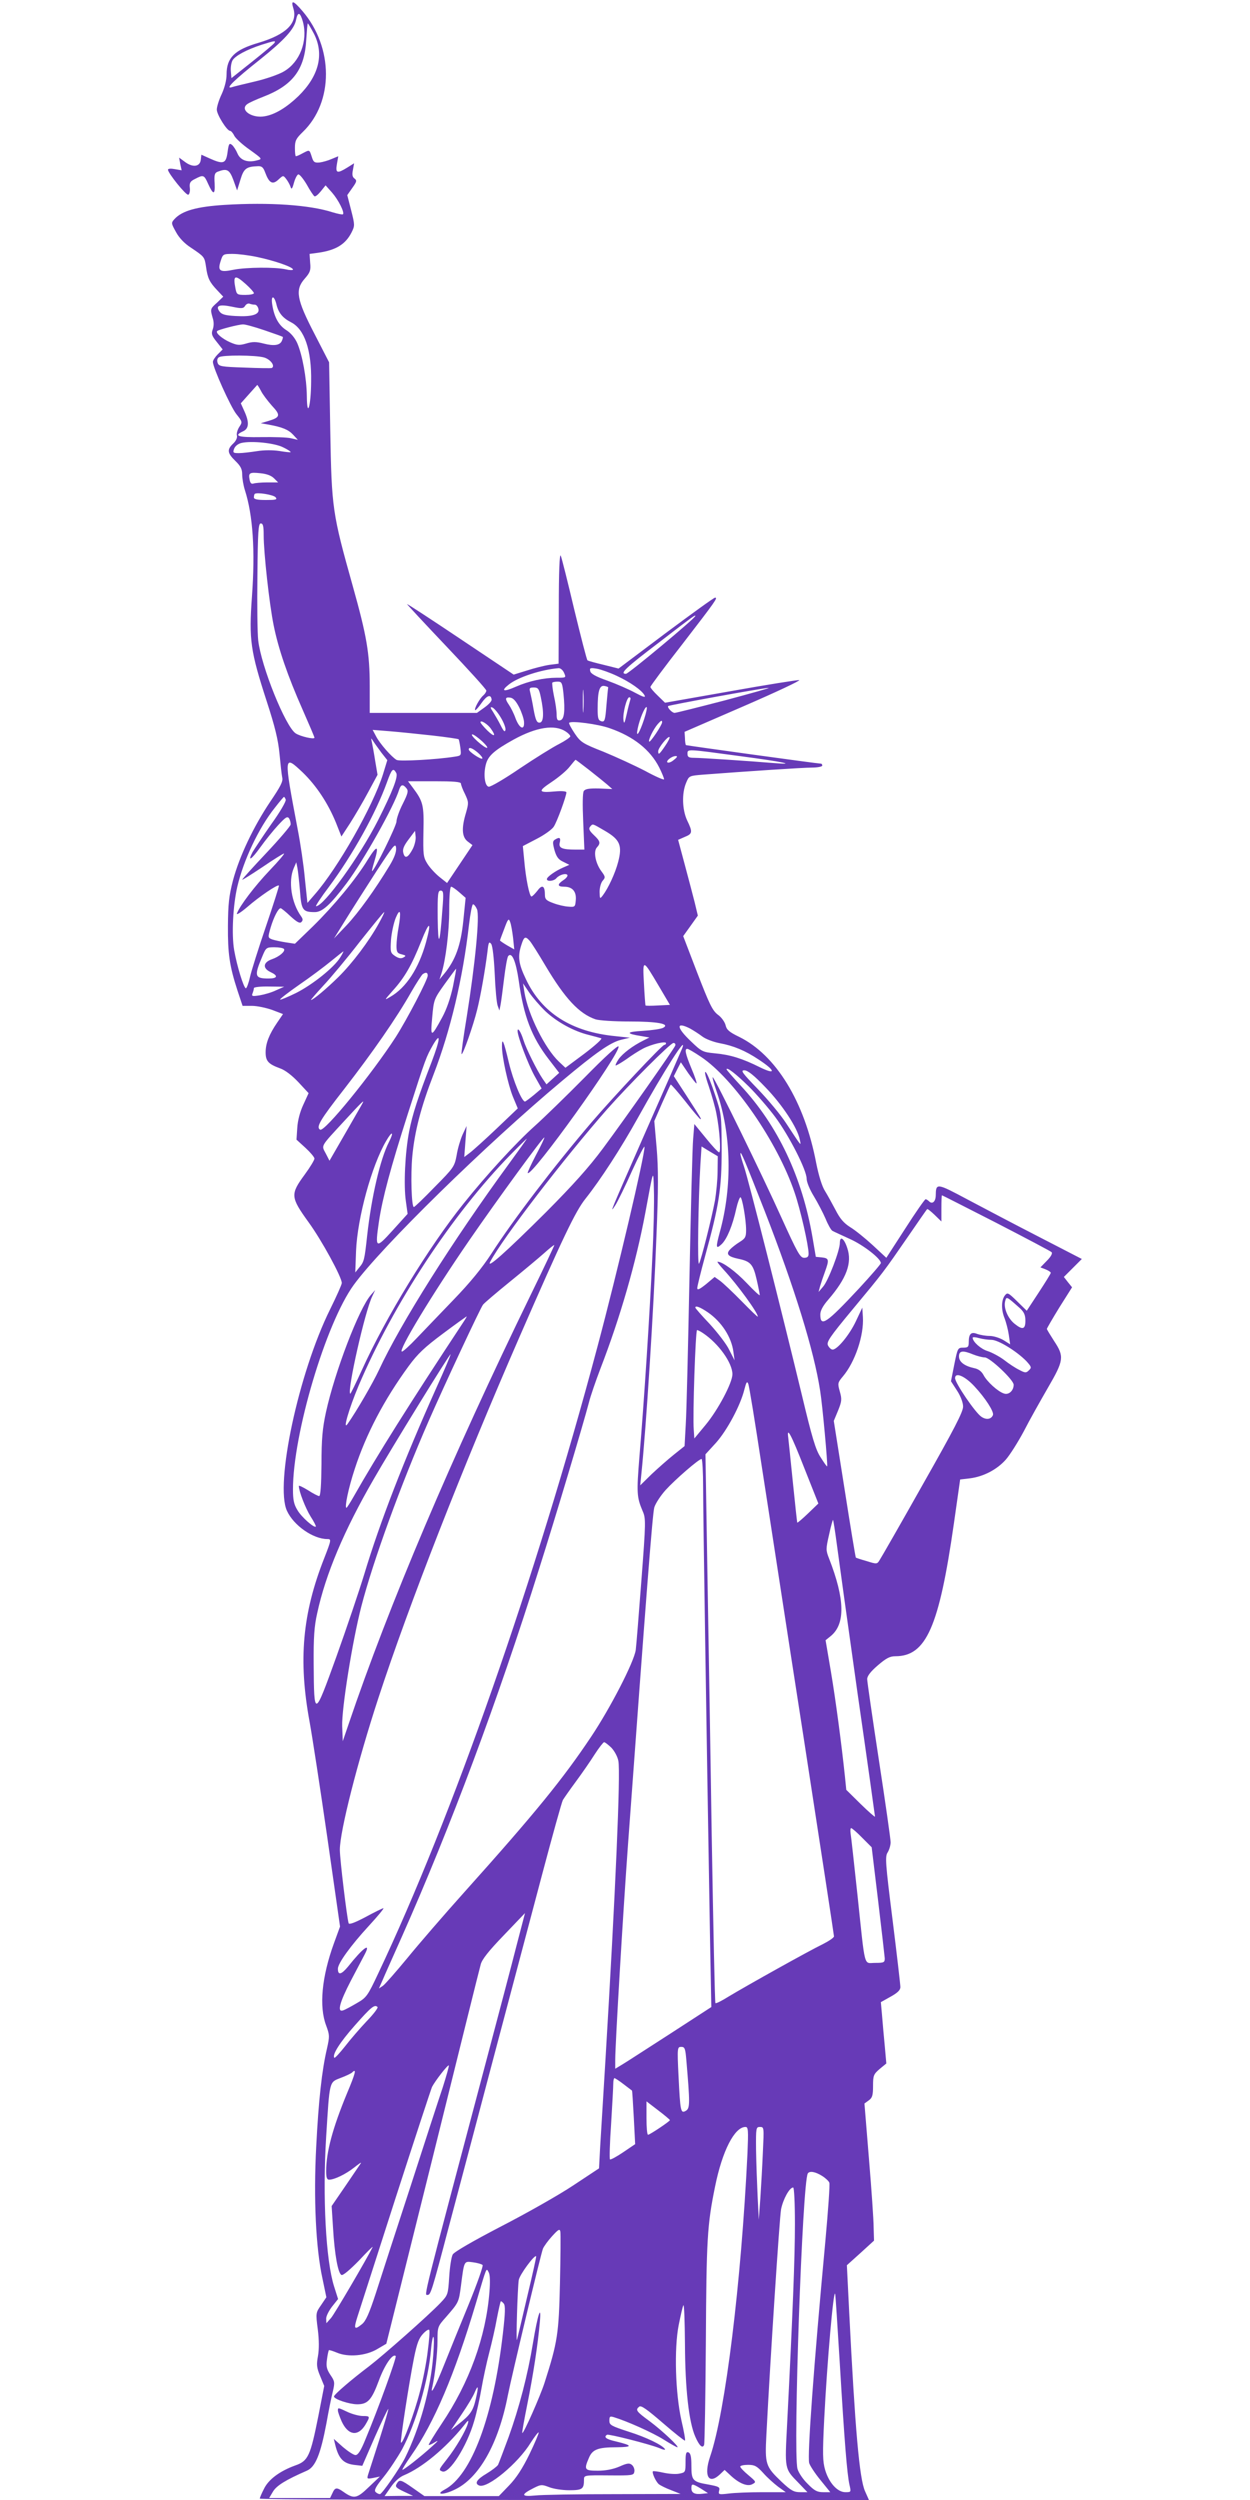 <?xml version="1.0" standalone="no"?>
<!DOCTYPE svg PUBLIC "-//W3C//DTD SVG 20010904//EN"
 "http://www.w3.org/TR/2001/REC-SVG-20010904/DTD/svg10.dtd">
<svg version="1.0" xmlns="http://www.w3.org/2000/svg"
 width="640pt" height="1280pt" viewBox="0 0 640 1280"
 preserveAspectRatio="xMidYMid meet">
<g transform="translate(0,1280) scale(0.1,-0.1)"
fill="#673ab7" stroke="none">
<path d="M1502 12757 c23 -75 -37 -134 -178 -176 -123 -36 -164 -76 -164 -163
0 -28 -10 -67 -25 -100 -14 -29 -25 -65 -25 -79 0 -26 52 -109 68 -109 5 0 15
-11 22 -26 8 -14 43 -46 79 -71 65 -47 65 -47 37 -54 -48 -13 -85 0 -100 35
-7 17 -20 37 -28 44 -14 11 -17 7 -23 -38 -8 -58 -21 -63 -92 -31 l-42 19 -3
-26 c-4 -36 -41 -41 -81 -11 l-30 22 6 -33 7 -32 -35 6 c-20 4 -35 3 -35 -3 0
-17 92 -132 104 -128 6 2 10 18 8 35 -3 26 2 34 27 46 42 22 46 21 66 -24 27
-60 37 -59 34 1 -3 44 0 54 16 60 47 18 60 11 80 -43 l19 -53 17 55 c17 57 30
67 89 69 21 1 28 -6 38 -33 20 -54 38 -63 67 -36 25 23 25 23 40 4 8 -10 18
-28 22 -39 5 -17 9 -14 18 19 6 22 16 41 22 43 6 2 25 -21 43 -51 17 -31 35
-58 40 -61 5 -3 19 9 33 26 l24 30 33 -37 c33 -38 65 -102 56 -111 -2 -3 -26
2 -53 10 -117 38 -324 52 -553 38 -143 -9 -218 -30 -257 -73 -17 -19 -17 -21
8 -66 16 -30 44 -59 75 -79 71 -48 71 -47 79 -100 8 -58 18 -78 58 -120 l30
-32 -31 -30 c-36 -32 -36 -33 -23 -79 7 -21 6 -43 0 -59 -8 -22 -5 -32 21 -64
l30 -38 -25 -25 c-14 -14 -25 -31 -25 -39 0 -29 90 -229 120 -267 31 -39 32
-41 15 -66 -9 -14 -15 -34 -12 -44 3 -11 -5 -28 -19 -41 -33 -31 -30 -49 11
-89 27 -26 35 -42 35 -69 0 -20 6 -56 14 -81 41 -128 53 -309 36 -544 -16
-222 -8 -279 76 -538 42 -129 58 -195 65 -267 5 -53 11 -108 14 -122 5 -20 -9
-46 -61 -123 -86 -128 -158 -280 -191 -403 -21 -81 -25 -122 -26 -233 -1 -142
8 -206 49 -332 l26 -78 48 0 c26 0 73 -10 104 -21 l55 -21 -30 -44 c-41 -60
-59 -106 -59 -152 0 -45 14 -60 74 -82 26 -9 61 -36 94 -71 l52 -56 -27 -59
c-17 -36 -29 -82 -31 -119 l-4 -60 46 -42 c25 -23 46 -48 46 -55 0 -7 -22 -44
-50 -82 -74 -101 -73 -115 20 -244 67 -92 170 -281 170 -311 0 -8 -27 -68 -60
-135 -161 -325 -283 -895 -221 -1031 34 -75 134 -145 207 -145 21 0 21 -3 -16
-98 -112 -284 -133 -522 -75 -837 14 -77 55 -344 91 -594 l65 -455 -31 -85
c-63 -173 -77 -325 -40 -422 18 -49 18 -55 4 -118 -26 -111 -43 -265 -55 -502
-14 -265 -2 -520 32 -675 l20 -96 -27 -40 c-27 -39 -28 -40 -17 -124 7 -55 7
-103 1 -137 -8 -44 -7 -59 11 -102 l21 -51 -30 -154 c-41 -205 -52 -230 -118
-253 -80 -29 -138 -72 -161 -121 -12 -23 -21 -45 -21 -49 0 -4 702 -7 1559 -7
l1560 0 -20 45 c-29 64 -51 320 -81 915 l-12 242 70 63 69 63 -2 68 c0 38 -11
196 -24 352 l-23 282 22 16 c18 13 22 25 22 74 0 54 3 60 34 87 l34 28 -8 90
c-5 50 -11 120 -14 157 l-6 67 50 28 c36 20 50 34 50 49 0 12 -18 167 -40 344
-37 294 -39 325 -25 346 8 13 15 36 15 52 0 15 -27 205 -60 420 -33 216 -60
403 -60 415 0 16 18 39 54 70 43 37 62 47 90 47 158 0 224 149 300 680 l32
225 51 6 c69 9 138 45 183 96 21 24 62 89 92 145 29 57 85 156 123 222 82 141
85 160 32 240 -20 31 -37 59 -37 62 0 3 29 53 64 110 l65 103 -21 26 -21 27
46 46 46 46 -217 112 c-119 61 -284 148 -367 192 -161 86 -163 86 -164 20 -1
-31 -18 -45 -34 -29 -6 6 -14 11 -18 11 -4 0 -51 -67 -104 -150 l-97 -150 -70
65 c-38 35 -90 77 -115 92 -33 21 -52 43 -75 88 -17 32 -41 76 -54 97 -15 23
-32 78 -45 143 -60 316 -206 553 -394 646 -52 25 -65 37 -70 60 -4 16 -21 41
-40 54 -28 22 -43 54 -105 214 l-72 188 38 53 37 52 -16 67 c-9 36 -32 123
-51 194 l-34 127 34 15 c40 16 41 25 12 85 -25 54 -28 138 -5 192 15 36 15 36
89 42 223 17 510 36 556 36 28 0 52 5 52 10 0 6 -3 10 -6 10 -17 0 -689 93
-692 95 -2 2 -5 18 -5 36 l-2 32 302 131 c166 72 294 132 285 134 -9 1 -168
-24 -352 -57 l-335 -59 -37 36 c-21 20 -38 40 -38 45 0 4 73 103 163 218 175
227 183 239 168 239 -6 0 -119 -82 -252 -181 l-242 -182 -76 19 c-42 10 -79
20 -83 23 -4 3 -34 121 -68 261 -33 140 -64 264 -69 275 -6 13 -10 -83 -10
-266 l-1 -287 -47 -6 c-27 -4 -78 -17 -115 -29 l-68 -21 -272 182 c-149 100
-273 181 -274 179 -1 -1 90 -99 202 -217 112 -118 204 -219 204 -226 0 -6 -7
-17 -16 -25 -18 -15 -48 -69 -41 -75 2 -2 17 14 32 36 28 40 48 47 52 19 2 -8
-15 -26 -36 -41 l-39 -28 -274 0 -275 0 0 138 c0 167 -15 255 -87 512 -104
371 -108 396 -115 795 l-6 350 -74 144 c-93 179 -101 227 -51 284 28 32 32 43
28 82 l-3 45 45 6 c90 13 139 43 170 104 17 34 17 38 -2 113 l-20 78 26 37
c23 32 24 38 11 48 -11 8 -13 20 -8 44 l6 34 -35 -22 c-52 -32 -61 -29 -53 18
l7 40 -34 -14 c-18 -8 -46 -16 -62 -18 -25 -2 -31 1 -39 27 -13 40 -11 39 -46
21 -16 -9 -32 -16 -36 -16 -3 0 -5 19 -5 43 0 37 6 48 41 82 158 153 157 432
-2 618 -48 56 -61 59 -47 14z m49 -69 c26 -98 -16 -207 -98 -254 -25 -15 -91
-38 -147 -51 -55 -13 -110 -26 -121 -30 -33 -9 16 39 146 142 125 100 176 156
185 204 9 43 21 39 35 -11z m56 -60 c54 -105 26 -217 -79 -320 -59 -57 -119
-94 -171 -103 -66 -13 -132 32 -91 62 9 7 47 24 83 38 150 58 211 139 219 291
3 46 6 84 8 84 2 0 16 -24 31 -52z m-202 -48 c-3 -5 -54 -48 -113 -95 l-107
-85 -3 34 c-2 20 2 44 8 56 13 24 73 56 150 81 67 21 73 22 65 9z m-88 -1096
c86 -18 183 -51 183 -64 0 -4 -17 -4 -37 1 -54 12 -200 11 -267 -2 -71 -15
-83 -6 -66 45 11 35 13 36 61 36 28 0 84 -7 126 -16z m-57 -140 c22 -20 40
-40 40 -45 0 -5 -20 -9 -44 -9 -41 0 -44 2 -50 31 -14 71 -4 75 54 23z m155
-101 c10 -44 32 -71 75 -93 69 -35 106 -142 103 -305 -1 -126 -21 -191 -22
-73 -1 91 -23 211 -49 271 -12 27 -33 52 -55 66 -39 24 -63 66 -73 131 -8 48
9 50 21 3z m-110 -3 c7 0 15 -9 18 -21 8 -29 -32 -42 -117 -37 -53 3 -71 8
-82 23 -22 30 -2 38 62 25 52 -11 60 -10 69 4 5 9 16 14 23 11 8 -3 19 -5 27
-5z m49 -131 c50 -17 92 -32 94 -34 1 -1 0 -9 -4 -18 -9 -25 -40 -30 -94 -16
-39 10 -57 10 -90 0 -35 -10 -46 -9 -83 7 -40 18 -75 48 -65 57 6 7 110 34
132 34 10 1 60 -13 110 -30z m-3 -139 c33 -9 59 -43 41 -54 -4 -2 -67 -1 -139
2 -121 4 -133 6 -139 25 -4 12 -1 23 7 28 19 12 186 11 230 -1z m-15 -171 c8
-17 34 -51 56 -76 46 -49 44 -60 -20 -79 l-37 -11 40 -7 c71 -13 102 -26 126
-52 l24 -26 -35 8 c-19 5 -88 7 -152 6 -119 -2 -145 6 -93 30 30 14 32 46 6
103 l-18 40 41 46 c23 26 42 47 43 48 1 1 10 -13 19 -30z m115 -290 c23 -11
39 -22 37 -24 -1 -2 -28 1 -58 6 -33 5 -79 5 -115 -1 -33 -5 -74 -10 -92 -10
-29 0 -32 2 -24 23 5 13 20 25 37 29 51 12 171 0 215 -23z m-48 -158 l21 -21
-56 0 c-31 0 -63 -3 -71 -6 -10 -3 -16 3 -19 20 -7 35 0 39 55 33 32 -3 56
-12 70 -26z m8 -97 c10 -12 2 -14 -50 -14 -44 0 -61 4 -61 13 0 8 2 16 4 18
10 10 96 -4 107 -17z m-61 -194 c0 -90 29 -353 51 -461 24 -120 71 -258 149
-434 33 -75 60 -138 60 -142 0 -10 -71 6 -96 22 -52 34 -177 343 -192 477 -4
35 -6 183 -4 331 2 227 5 267 17 267 12 0 15 -14 15 -60z m2210 -414 c0 -11
-342 -296 -355 -296 -34 0 -4 29 171 162 179 138 184 141 184 134z m-672 -291
c11 -25 11 -25 -38 -25 -65 0 -143 -17 -209 -46 -63 -28 -79 -23 -36 11 47 38
167 77 256 84 9 0 21 -10 27 -24z m269 -15 c69 -32 129 -74 143 -100 7 -13 -5
-10 -48 13 -31 17 -95 45 -142 62 -60 21 -86 36 -88 49 -4 16 0 18 35 12 21
-4 66 -20 100 -36z m-272 -92 c9 -89 4 -132 -17 -136 -14 -3 -18 4 -18 30 0
18 -6 61 -14 96 -7 34 -10 64 -8 67 3 3 15 5 28 5 20 0 23 -6 29 -62z m102
-85 c-2 -27 -3 -5 -3 47 0 52 1 74 3 48 2 -27 2 -69 0 -95z m127 117 c-1 -3
-5 -44 -9 -91 -6 -78 -9 -86 -26 -82 -16 5 -19 15 -19 63 0 91 9 122 34 118
11 -2 20 -5 20 -8z m-345 -50 c17 -80 15 -130 -7 -130 -14 0 -20 14 -30 68 -6
37 -15 77 -18 90 -5 19 -2 22 19 22 22 0 27 -6 36 -50z m942 -16 c-135 -35
-250 -64 -257 -64 -13 0 -39 28 -33 35 6 5 487 93 514 93 11 0 -90 -28 -224
-64z m-1053 -35 c13 -26 24 -59 25 -75 3 -46 -23 -35 -43 17 -9 26 -25 57 -34
70 -22 32 -20 41 7 37 15 -2 29 -18 45 -49z m569 38 c-2 -7 -11 -39 -18 -72
-11 -49 -14 -55 -17 -31 -4 35 17 116 30 116 6 0 8 -6 5 -13z m-664 -89 c16
-26 27 -55 25 -65 -3 -13 -9 -8 -24 22 -11 22 -29 53 -39 69 -15 22 -16 28 -5
24 8 -2 28 -25 43 -50z m735 -10 c-24 -73 -44 -102 -33 -48 10 49 36 110 45
110 5 0 -1 -28 -12 -62z m-784 -50 c28 -39 17 -43 -19 -8 -19 19 -35 38 -35
42 0 14 38 -10 54 -34z m609 3 c121 -42 206 -110 252 -200 14 -28 25 -55 25
-61 0 -5 -44 14 -97 43 -54 28 -150 72 -213 98 -107 42 -117 49 -147 93 -18
27 -31 51 -29 55 8 12 149 -6 209 -28z m267 31 c0 -14 -61 -105 -66 -99 -7 6
22 65 44 90 17 19 22 21 22 9z m-494 -47 c13 -8 24 -20 24 -25 0 -5 -26 -23
-57 -39 -32 -16 -122 -72 -201 -125 -79 -54 -151 -96 -160 -94 -21 4 -28 68
-13 119 12 41 46 70 142 123 115 63 209 78 265 41z m-681 -21 c71 -8 131 -17
133 -19 2 -2 6 -21 9 -43 5 -40 5 -41 -28 -46 -93 -15 -281 -25 -298 -17 -25
14 -87 84 -106 122 l-17 32 88 -7 c49 -4 147 -14 219 -22z m253 -29 c48 -45
27 -46 -24 0 -21 19 -33 34 -26 35 7 0 29 -16 50 -35z m937 -25 c-30 -44 -35
-47 -35 -26 0 17 50 79 58 72 3 -3 -8 -24 -23 -46z m-1452 -34 l30 -38 -22
-72 c-52 -165 -231 -480 -349 -615 l-38 -44 -13 124 c-6 68 -23 183 -37 254
-72 381 -72 382 26 290 70 -68 129 -157 170 -257 l28 -71 45 69 c24 38 66 109
92 158 l48 89 -12 71 c-6 39 -14 82 -17 96 -5 23 -5 24 7 5 7 -11 26 -37 42
-59z m494 0 c15 -13 26 -27 22 -30 -6 -6 -69 35 -69 47 0 14 19 7 47 -17z
m1339 -17 c228 -30 307 -47 164 -35 -107 9 -359 26 -397 26 -26 0 -33 4 -33
20 0 26 -8 26 266 -11z m-335 -19 c-12 -11 -27 -17 -33 -14 -11 7 21 33 42 33
10 0 8 -6 -9 -19z m-435 -52 c37 -29 79 -63 93 -75 l26 -23 -68 3 c-51 1 -70
-2 -78 -13 -6 -9 -7 -68 -3 -157 l6 -143 -43 0 c-71 0 -90 8 -83 36 6 25 -1
30 -25 15 -12 -8 -12 -16 -2 -54 10 -34 20 -48 44 -59 l32 -16 -30 -13 c-42
-18 -85 -49 -85 -60 0 -14 36 -11 49 5 15 17 49 27 56 16 3 -5 -6 -17 -20 -26
-33 -22 -32 -34 4 -34 42 0 63 -25 59 -69 -3 -34 -4 -36 -38 -33 -19 1 -54 9
-77 18 -36 13 -43 20 -43 42 0 47 -14 55 -38 22 -13 -16 -26 -30 -31 -30 -10
0 -29 91 -37 186 l-7 72 71 37 c39 20 78 48 87 62 17 25 65 157 65 176 0 6
-24 8 -57 5 -88 -8 -91 0 -19 48 36 24 78 59 93 79 15 19 29 35 30 35 1 0 33
-24 69 -52z m-987 -16 c10 -19 -19 -94 -93 -241 -95 -187 -278 -441 -318 -441
-4 0 25 45 66 99 123 166 240 377 297 535 25 70 32 77 48 48z m331 -54 c0 -6
9 -31 21 -54 19 -41 19 -45 5 -95 -24 -79 -21 -124 8 -147 l25 -19 -65 -97
-65 -97 -39 31 c-21 17 -49 47 -62 68 -21 34 -22 46 -20 164 3 136 -1 154 -55
226 l-24 32 135 0 c98 0 136 -3 136 -12z m-279 -24 c11 -13 8 -26 -19 -80 -18
-35 -32 -76 -32 -90 0 -22 -114 -254 -125 -254 -2 0 3 21 11 47 26 86 16 90
-32 13 -62 -102 -174 -237 -283 -344 l-91 -88 -46 7 c-26 4 -58 11 -70 15 -23
9 -23 10 -8 62 16 53 39 98 51 98 3 0 26 -18 50 -41 34 -31 48 -38 56 -30 9 9
8 16 -1 29 -50 69 -67 180 -38 247 l13 30 6 -30 c3 -16 9 -70 13 -118 7 -97
14 -107 76 -107 38 0 79 37 162 147 87 116 244 395 270 481 9 26 19 28 37 6z
m-618 -58 c3 -8 -30 -65 -75 -127 -44 -63 -86 -127 -95 -142 -27 -52 -6 -39
40 25 25 35 66 86 91 113 38 41 47 47 56 35 5 -8 9 -23 8 -32 -2 -9 -58 -75
-125 -146 -68 -72 -123 -133 -123 -136 0 -3 46 26 103 64 57 39 107 70 111 70
5 0 -28 -39 -73 -86 -77 -81 -153 -181 -168 -221 -4 -10 20 5 53 33 62 54 155
117 162 110 2 -2 -28 -96 -66 -208 -38 -111 -75 -229 -82 -260 -7 -32 -17 -58
-21 -58 -11 0 -46 115 -60 195 -14 81 -6 229 16 325 32 136 109 300 192 404
24 31 45 56 47 56 2 0 6 -6 9 -14z m1636 -161 c75 -44 88 -74 66 -158 -15 -58
-51 -135 -79 -172 -15 -19 -15 -18 -16 19 0 22 7 47 16 57 14 16 14 20 -6 47
-31 41 -43 102 -24 123 20 22 18 32 -16 64 -23 22 -27 32 -19 42 15 17 9 18
78 -22z m-986 -92 c-24 -45 -40 -52 -48 -20 -5 18 2 36 27 69 l33 44 3 -29 c2
-15 -5 -45 -15 -64z m-119 -86 c-74 -122 -157 -238 -220 -305 l-64 -67 59 95
c32 52 103 163 157 247 89 136 99 149 102 122 2 -20 -8 -49 -34 -92z m358
-136 l32 -28 -12 -119 c-13 -125 -40 -199 -97 -269 l-25 -30 10 30 c22 69 40
215 40 326 0 72 4 119 10 119 5 0 24 -13 42 -29z m-87 -88 c-13 -183 -22 -199
-24 -45 -1 125 1 142 15 142 15 0 16 -11 9 -97z m177 2 c15 -33 -9 -279 -52
-549 -17 -103 -29 -190 -27 -193 7 -6 61 149 80 227 17 67 41 203 53 299 5 47
8 52 19 38 7 -10 14 -71 18 -154 3 -76 10 -149 15 -162 l9 -25 6 30 c3 16 11
76 18 134 7 58 16 109 21 115 19 22 39 -25 54 -126 25 -182 66 -289 154 -403
l53 -69 -33 -30 -32 -29 -20 29 c-29 43 -84 153 -98 198 -13 42 -30 68 -30 46
0 -28 54 -170 87 -230 l36 -64 -39 -33 c-22 -18 -42 -33 -46 -34 -16 0 -60
105 -83 201 -26 110 -35 130 -35 82 0 -55 31 -196 56 -258 l25 -60 -108 -103
c-59 -56 -121 -112 -137 -124 l-29 -22 6 80 6 79 -21 -45 c-11 -25 -25 -72
-30 -105 -11 -58 -15 -64 -112 -162 -55 -57 -103 -103 -107 -103 -12 0 -17
163 -8 260 12 128 45 254 109 419 86 223 150 492 181 764 7 59 16 107 21 107
5 0 14 -11 20 -25z m-401 -91 c-6 -32 -11 -75 -11 -96 0 -32 4 -39 26 -44 23
-6 24 -8 10 -16 -12 -7 -25 -5 -43 7 -24 16 -25 21 -21 84 3 36 14 86 24 111
23 55 29 34 15 -46z m-101 19 c-52 -94 -137 -206 -208 -276 -60 -59 -129 -117
-140 -117 -2 0 26 33 63 73 37 39 122 141 187 225 66 83 122 152 125 152 3 0
-10 -26 -27 -57z m687 -75 l6 -59 -37 21 c-20 12 -36 23 -36 25 0 2 10 29 22
60 19 52 23 55 30 34 5 -12 11 -49 15 -81z m-446 -23 c-37 -133 -101 -232
-183 -279 -32 -19 -31 -18 14 33 59 65 96 129 144 250 43 109 55 107 25 -4z
m531 8 c9 -10 45 -67 81 -128 100 -168 172 -245 256 -274 19 -6 94 -11 172
-11 145 0 211 -12 175 -32 -10 -6 -57 -13 -105 -16 -87 -5 -89 -14 -6 -27 l40
-7 -30 -15 c-55 -27 -106 -66 -127 -95 -11 -16 -18 -31 -16 -33 2 -2 26 12 54
31 27 20 65 44 86 55 44 23 118 40 118 28 0 -5 -4 -9 -9 -9 -11 0 -259 -264
-372 -396 -193 -226 -400 -497 -514 -674 -46 -71 -108 -147 -193 -235 -68 -71
-154 -160 -189 -197 -36 -38 -69 -68 -75 -68 -23 0 155 294 345 570 144 209
379 531 384 526 2 -1 -17 -42 -43 -90 -25 -48 -44 -89 -42 -92 21 -20 477 616
465 648 -3 8 -69 -52 -173 -158 -93 -94 -208 -206 -256 -249 -94 -84 -248
-251 -365 -398 -177 -220 -399 -584 -519 -849 -32 -70 -59 -126 -61 -124 -16
16 76 424 113 499 l15 32 -22 -25 c-61 -69 -185 -394 -230 -600 -18 -83 -23
-138 -23 -267 -1 -107 -5 -163 -12 -163 -5 0 -31 13 -57 30 -26 16 -47 26 -47
22 0 -27 34 -114 60 -156 17 -26 29 -50 27 -52 -8 -9 -74 49 -94 84 -18 29
-23 52 -23 106 0 284 168 850 311 1047 141 194 676 718 1067 1045 172 144 246
196 301 210 l46 11 -75 8 c-224 22 -376 119 -457 291 -39 81 -43 118 -23 178
13 41 20 44 42 19z m-1258 -42 c8 -12 -24 -39 -61 -52 -46 -16 -50 -46 -8 -66
41 -19 36 -33 -10 -33 -71 0 -75 12 -32 113 19 46 21 47 63 47 23 0 45 -4 48
-9z m288 -43 c-31 -51 -141 -139 -226 -182 -43 -21 -79 -36 -82 -34 -2 3 42
37 98 76 57 39 130 94 163 121 33 27 62 50 63 50 2 1 -5 -14 -16 -31z m1632
-148 l56 -95 -61 -3 c-34 -2 -62 -2 -64 0 -1 2 -5 52 -8 112 -7 128 -7 128 77
-14z m-1055 -2 c-13 -59 -32 -115 -55 -157 -57 -105 -61 -105 -51 1 8 90 9 93
64 170 31 43 57 78 58 78 2 0 -6 -41 -16 -92z m-129 57 c0 -21 -106 -224 -164
-315 -121 -187 -365 -488 -387 -474 -22 13 -1 49 124 209 145 187 268 364 342
495 27 47 54 88 59 92 17 12 26 9 26 -7z m603 -183 c59 -55 144 -102 222 -121
28 -7 56 -15 63 -17 8 -2 -31 -37 -85 -78 l-98 -73 -33 31 c-72 68 -158 241
-177 356 l-7 45 31 -46 c17 -25 55 -69 84 -97z m-1379 108 c-22 -11 -60 -22
-84 -26 -38 -6 -43 -5 -37 10 4 10 7 22 7 27 0 5 35 9 78 8 l77 -1 -41 -18z
m2119 -196 c18 -10 46 -28 63 -41 17 -13 57 -28 88 -34 71 -13 132 -38 202
-85 85 -56 88 -79 6 -39 -92 46 -154 65 -232 72 -62 6 -68 9 -122 61 -76 72
-78 103 -5 66z m-1323 -171 c-71 -184 -98 -268 -115 -355 -21 -108 -29 -276
-17 -358 l9 -65 -76 -84 c-88 -97 -91 -95 -71 43 18 121 59 274 149 556 92
287 93 288 128 350 41 70 38 32 -7 -87z m1247 83 c-8 -19 -249 -363 -370 -526
-72 -97 -154 -188 -291 -326 -207 -206 -308 -296 -286 -254 64 121 379 531
598 780 116 131 325 340 340 340 8 0 12 -6 9 -14z m36 -13 c-4 -10 -85 -196
-181 -413 -194 -442 -193 -439 -161 -390 12 19 51 98 85 175 35 77 64 132 64
123 0 -48 -137 -633 -241 -1023 -316 -1187 -744 -2410 -1123 -3210 -54 -115
-60 -123 -109 -151 -29 -17 -60 -34 -70 -37 -32 -12 -19 39 39 151 31 59 63
120 71 135 35 66 -9 34 -85 -62 -34 -41 -52 -46 -52 -11 0 28 66 119 158 219
46 50 80 91 75 91 -4 0 -45 -20 -91 -45 -55 -29 -84 -40 -87 -32 -9 30 -45
329 -45 376 0 95 91 452 197 776 157 480 433 1185 722 1848 222 509 287 645
339 710 77 97 182 259 267 412 136 245 256 433 228 358z m96 -44 c168 -112
392 -437 479 -694 30 -87 72 -272 72 -314 0 -15 -6 -21 -23 -21 -20 0 -34 25
-117 208 -94 209 -334 700 -350 716 -5 5 4 -29 20 -75 75 -216 80 -485 15
-719 -21 -78 -20 -88 10 -60 27 26 56 95 75 183 7 31 17 57 21 57 9 0 29 -114
29 -168 0 -35 -4 -43 -33 -61 -18 -11 -41 -29 -50 -39 -21 -23 -9 -36 43 -47
63 -13 76 -28 94 -106 9 -39 16 -75 16 -80 0 -5 -30 23 -67 62 -57 60 -124
109 -149 109 -4 0 11 -19 32 -42 70 -76 174 -219 174 -239 0 -4 -37 32 -82 78
-46 47 -96 94 -111 105 l-28 20 -44 -37 c-34 -27 -45 -32 -45 -20 0 9 18 82
40 163 72 262 85 345 85 547 -1 177 -1 182 -34 280 -18 55 -39 107 -47 115 -9
9 -3 -20 15 -72 16 -48 34 -111 39 -140 17 -85 24 -198 14 -198 -5 0 -36 33
-68 73 l-59 72 -6 -75 c-4 -41 -12 -363 -19 -715 -7 -352 -15 -689 -19 -749
l-6 -110 -55 -44 c-30 -24 -81 -69 -114 -100 l-58 -57 6 60 c24 232 63 838 77
1216 10 240 10 347 1 452 l-12 137 40 92 c22 50 42 93 44 95 2 2 36 -37 75
-86 39 -50 74 -91 77 -91 6 0 7 -1 -73 123 l-63 97 18 36 18 35 38 -56 c22
-30 40 -54 42 -52 3 2 -9 37 -26 77 -31 75 -36 100 -21 100 5 0 36 -18 70 -41z
m246 -153 c39 -39 100 -109 134 -155 72 -97 161 -272 161 -316 0 -17 16 -56
37 -90 20 -33 47 -85 60 -115 12 -30 28 -58 35 -62 7 -4 47 -22 88 -41 70 -31
160 -101 160 -124 0 -5 -51 -64 -112 -130 -168 -180 -198 -200 -198 -133 0 19
13 44 41 76 93 108 123 188 97 264 -16 50 -38 65 -38 26 0 -39 -60 -195 -86
-224 l-23 -27 8 30 c5 17 16 50 25 74 22 61 21 69 -16 73 l-31 3 -17 100 c-53
309 -177 572 -368 777 -40 43 -72 80 -72 83 0 14 49 -24 115 -89z m85 -4 c85
-88 163 -206 175 -267 7 -34 12 -41 -70 84 -27 42 -92 120 -144 174 -80 83
-91 97 -70 97 17 0 49 -25 109 -88z m-2063 -79 c-2 -5 -42 -73 -87 -152 l-83
-144 -19 37 c-23 44 -30 31 97 169 82 89 103 110 92 90z m134 -201 c-44 -86
-89 -279 -111 -477 -14 -129 -16 -135 -41 -165 l-20 -25 4 110 c7 170 80 437
154 563 31 54 42 49 14 -6z m616 -109 c-289 -395 -558 -822 -667 -1058 -31
-66 -113 -208 -160 -275 -27 -39 6 76 56 195 179 421 479 877 778 1183 44 45
82 82 83 82 2 0 -39 -57 -90 -127z m1067 -41 c0 -42 -7 -109 -13 -147 -17 -91
-71 -306 -82 -325 -9 -15 -4 319 7 508 l6 92 41 -25 42 -25 -1 -78z m241 -202
c154 -396 253 -717 284 -920 12 -73 40 -382 36 -388 -2 -1 -16 19 -33 46 -26
39 -44 100 -97 322 -98 407 -274 1105 -296 1168 -10 30 -19 60 -18 66 1 17 27
-47 124 -294z m-575 -235 c-12 -272 -43 -751 -66 -1022 -15 -186 -14 -208 16
-279 17 -38 17 -54 -6 -355 -13 -172 -26 -334 -29 -357 -9 -62 -130 -297 -229
-445 -143 -214 -284 -388 -647 -793 -105 -117 -237 -270 -294 -340 -57 -69
-113 -133 -124 -141 l-21 -14 19 43 c10 24 55 124 99 223 250 563 490 1206
703 1885 83 261 226 741 254 848 8 33 35 111 59 174 102 264 182 542 230 798
43 233 41 227 44 115 2 -55 -1 -208 -8 -340z m1761 174 c151 -78 278 -145 283
-150 6 -6 -3 -23 -24 -44 l-33 -34 26 -10 c15 -6 27 -14 27 -18 0 -4 -28 -49
-62 -101 l-61 -93 -49 48 c-47 46 -50 47 -64 29 -18 -25 -18 -74 0 -117 7 -19
17 -56 21 -83 l7 -49 -35 22 c-19 11 -50 21 -70 21 -20 0 -48 5 -63 10 -32 13
-44 1 -44 -42 0 -24 -4 -28 -28 -28 -28 0 -29 -2 -46 -86 l-17 -86 31 -48 c18
-27 31 -62 31 -81 1 -26 -45 -115 -206 -399 -113 -201 -213 -375 -221 -387
-13 -22 -15 -22 -66 -6 -29 8 -55 17 -56 18 -2 2 -28 160 -58 352 l-55 348 22
53 c19 47 20 58 9 97 -12 42 -11 46 15 77 63 74 109 211 103 305 l-3 48 -33
-70 c-33 -70 -95 -145 -119 -145 -7 0 -17 9 -23 20 -10 18 5 41 127 188 157
189 156 188 283 372 51 74 94 137 97 139 2 3 19 -11 38 -29 l35 -34 0 67 c0
37 1 67 3 67 2 0 127 -64 278 -141z m-2382 -365 c-408 -838 -728 -1592 -935
-2204 l-29 -85 -3 77 c-3 89 52 434 98 613 60 232 202 623 345 950 80 183 264
577 278 595 7 9 68 61 137 117 69 56 148 122 175 146 28 25 51 44 53 42 1 -1
-52 -114 -119 -251z m2504 -73 c20 -19 27 -34 27 -63 0 -44 -14 -49 -55 -16
-34 27 -57 80 -49 114 7 28 6 28 77 -35z m-1599 -20 c71 -49 121 -127 131
-202 l6 -44 -27 53 c-14 30 -60 89 -100 133 -41 43 -74 81 -74 84 0 12 24 3
64 -24z m-1250 -48 c-278 -421 -443 -684 -563 -895 -18 -32 -35 -58 -37 -58
-11 0 10 101 42 198 58 179 151 356 276 527 47 64 82 97 176 167 64 48 119 87
121 88 2 0 -5 -12 -15 -27z m1226 -59 c79 -53 150 -152 150 -210 0 -44 -74
-183 -137 -259 l-58 -70 -3 45 c-6 69 9 510 17 510 4 0 18 -7 31 -16z m1476
-34 c35 0 129 -58 179 -109 26 -29 28 -33 13 -47 -14 -14 -19 -14 -49 2 -19 9
-54 32 -78 51 -24 18 -62 38 -83 45 -35 10 -78 48 -78 69 0 4 15 3 32 -2 18
-5 47 -9 64 -9z m-93 -75 c20 -8 47 -15 59 -15 26 0 148 -115 148 -140 0 -30
-25 -53 -49 -45 -31 9 -89 62 -106 96 -10 18 -26 30 -47 34 -50 11 -78 32 -78
60 0 30 20 32 73 10z m-2749 -171 c-166 -371 -289 -688 -369 -954 -26 -85 -90
-275 -143 -423 -113 -313 -114 -313 -116 -37 -1 136 3 194 18 260 43 200 138
425 289 686 88 154 390 644 394 640 2 -1 -31 -79 -73 -172z m2755 8 c56 -60
101 -130 95 -147 -9 -22 -34 -26 -59 -9 -31 20 -135 173 -135 198 0 32 50 11
99 -42z m-1090 -402 c34 -217 130 -847 216 -1399 85 -552 155 -1009 155 -1015
0 -7 -26 -24 -57 -40 -69 -33 -391 -213 -482 -268 -35 -22 -65 -37 -68 -34 -3
3 -11 389 -19 858 -7 469 -18 1100 -23 1403 l-9 549 54 59 c57 64 125 191 145
272 10 39 14 45 20 30 5 -11 35 -198 68 -415z m220 -19 l71 -179 -52 -50 c-29
-28 -54 -49 -56 -48 -1 2 -11 92 -22 202 -11 109 -22 214 -24 232 -9 61 13 22
83 -157z m-519 -98 c0 -130 16 -1174 35 -2289 l7 -370 -208 -135 c-114 -73
-224 -145 -246 -158 l-38 -23 0 45 c0 81 40 753 65 1097 95 1301 126 1700 135
1732 6 20 32 60 58 89 49 54 170 159 184 159 4 0 8 -66 8 -147z m685 -293 c9
-69 56 -408 105 -755 50 -346 90 -633 90 -636 0 -4 -33 25 -74 65 l-73 72 -7
69 c-17 162 -47 390 -72 538 l-27 159 26 21 c76 62 73 189 -8 397 -17 43 -17
49 0 123 9 43 19 77 20 75 2 -2 11 -60 20 -128z m-1155 -1038 c16 -17 32 -46
36 -68 12 -60 -15 -679 -66 -1529 -11 -181 -23 -381 -27 -444 l-6 -113 -133
-88 c-72 -48 -238 -142 -368 -209 -146 -76 -241 -131 -248 -144 -7 -12 -15
-64 -18 -114 -6 -91 -6 -93 -45 -134 -61 -64 -292 -268 -365 -324 -90 -68
-180 -145 -180 -155 0 -14 79 -40 119 -40 54 0 74 22 111 122 29 79 71 140 86
125 6 -6 -91 -274 -154 -424 -24 -60 -39 -83 -52 -83 -9 0 -38 19 -64 41 l-47
42 7 -29 c18 -74 43 -99 104 -105 l35 -4 64 147 c36 81 67 146 69 144 2 -2
-19 -73 -46 -158 -27 -84 -53 -164 -57 -177 -7 -23 -6 -24 26 -18 l34 7 -57
-54 c-61 -59 -76 -62 -130 -24 -34 24 -43 23 -56 -7 l-12 -25 -156 0 -156 0
19 32 c18 31 64 60 174 108 44 19 70 83 100 241 11 63 26 137 33 164 11 47 10
53 -12 85 -19 29 -23 43 -18 79 3 25 8 46 10 48 1 2 20 -4 42 -13 57 -24 148
-16 206 19 l46 27 237 952 c130 524 240 969 246 989 6 26 40 69 118 150 l109
114 -43 -165 c-23 -91 -93 -356 -155 -590 -330 -1245 -319 -1200 -301 -1200
16 0 21 14 110 353 45 168 148 559 230 869 82 310 193 727 246 928 53 200 101
373 107 384 6 10 36 53 67 95 31 42 74 104 96 139 22 34 44 62 48 62 5 0 21
-13 37 -28z m1284 -461 l49 -49 33 -274 c18 -150 33 -283 34 -295 0 -21 -5
-23 -50 -23 -59 0 -49 -38 -90 350 -17 157 -32 297 -35 313 -2 15 -1 27 3 27
4 0 30 -22 56 -49z m-2481 -867 c4 -4 -21 -37 -56 -73 -34 -36 -84 -94 -111
-129 -27 -34 -51 -60 -54 -58 -13 14 27 78 105 166 83 94 101 109 116 94z
m1581 -271 c19 -223 19 -247 -2 -260 -27 -16 -29 -5 -38 180 -7 143 -6 147 14
147 18 0 21 -8 26 -67z m-1247 -140 c-20 -59 -95 -290 -167 -513 -73 -223
-152 -467 -176 -542 -34 -104 -51 -142 -71 -158 -39 -31 -43 -25 -23 38 10 31
98 305 195 607 98 303 182 559 187 570 16 31 81 115 86 110 2 -2 -12 -52 -31
-112z m-490 -30 c-74 -179 -107 -301 -107 -400 0 -32 4 -43 15 -43 27 0 85 28
128 62 23 18 38 29 35 23 -3 -5 -39 -57 -78 -115 l-72 -105 7 -110 c8 -139 26
-237 44 -243 8 -3 45 29 89 74 41 44 72 75 70 69 -33 -66 -195 -342 -213 -363
l-24 -27 -1 24 c0 13 14 40 30 61 l31 39 -20 63 c-43 134 -60 463 -41 768 18
289 15 278 74 301 27 10 54 23 59 28 24 24 17 -4 -26 -106z m1417 45 c22 -17
42 -32 42 -32 1 -1 5 -62 9 -137 l7 -137 -62 -42 c-34 -23 -64 -39 -67 -36 -3
3 -1 85 6 183 6 98 11 190 11 206 0 15 3 27 6 27 3 0 25 -14 48 -32z m236
-183 c0 -6 -103 -75 -112 -75 -5 0 -8 39 -8 86 l0 85 60 -46 c33 -25 60 -48
60 -50z m397 -171 c-32 -662 -113 -1323 -191 -1551 -34 -100 -8 -147 51 -91
l23 22 28 -26 c45 -43 89 -61 114 -47 21 11 20 12 -20 46 -23 19 -42 39 -42
44 0 5 18 9 40 9 34 0 45 -6 78 -42 20 -23 55 -54 76 -70 l39 -28 -119 0 c-65
0 -143 -3 -173 -7 -51 -6 -54 -5 -49 15 5 18 -1 21 -54 31 -82 14 -88 21 -88
96 0 47 -4 64 -15 69 -12 4 -15 -5 -15 -49 0 -53 -1 -54 -32 -60 -18 -4 -55
-1 -82 5 -27 6 -50 9 -53 7 -6 -7 14 -52 30 -66 9 -7 37 -21 64 -31 l48 -19
-341 -1 c-188 0 -369 -3 -404 -7 -72 -7 -75 4 -8 38 38 19 42 19 79 5 22 -9
68 -16 103 -16 68 0 76 6 76 54 0 23 1 23 128 22 122 -1 127 0 130 20 2 11 -4
27 -13 34 -12 10 -24 9 -64 -9 -33 -14 -71 -21 -110 -21 -68 0 -72 5 -46 65
18 44 46 55 143 55 83 1 82 9 -5 30 -49 11 -64 22 -45 34 9 5 217 -48 267 -68
20 -9 33 -11 30 -6 -13 21 -95 61 -187 90 -89 29 -98 34 -98 56 0 22 3 24 23
18 69 -21 198 -79 254 -114 35 -22 67 -40 71 -40 13 0 -76 84 -140 132 -71 52
-76 59 -55 76 9 8 40 -14 121 -84 60 -52 111 -92 113 -90 3 2 -5 48 -18 103
-31 139 -38 367 -14 489 10 49 20 95 24 101 4 7 7 -83 8 -200 1 -228 20 -399
53 -473 20 -46 37 -62 45 -42 3 8 7 246 9 529 3 525 7 597 47 793 37 184 100
306 156 306 14 0 15 -16 10 -136z m79 9 c-3 -71 -9 -177 -13 -238 l-8 -110 -6
120 c-3 66 -7 173 -8 238 -1 113 0 117 20 117 21 0 21 -2 15 -127z m302 -123
c18 -11 35 -27 38 -35 4 -8 -6 -142 -20 -298 -60 -644 -93 -1099 -83 -1138 4
-13 29 -52 57 -86 l51 -63 -37 0 c-30 0 -45 8 -79 43 -24 23 -47 58 -52 77
-23 91 25 1467 53 1512 9 14 38 9 72 -12z m-138 -247 c0 -171 -11 -454 -40
-1025 -12 -234 -14 -226 58 -300 l46 -48 -37 0 c-32 0 -47 8 -94 52 -84 80
-87 90 -79 243 20 390 67 1107 75 1153 10 51 43 112 62 112 5 0 9 -78 9 -187z
m-1203 -303 c-6 -259 -12 -301 -79 -510 -21 -66 -108 -263 -114 -257 -2 2 10
68 26 148 30 149 54 306 64 419 9 100 -11 40 -35 -105 -27 -165 -71 -333 -125
-483 -26 -70 -50 -134 -54 -142 -5 -8 -31 -28 -59 -45 -51 -30 -63 -51 -37
-61 42 -16 199 114 263 219 20 31 38 55 41 53 2 -3 -19 -53 -47 -111 -36 -74
-68 -123 -105 -161 l-52 -54 -190 0 -191 0 -57 40 c-64 45 -71 47 -85 23 -9
-15 -3 -21 37 -40 l47 -22 -73 0 -73 -1 32 46 c19 28 45 52 68 61 93 39 212
138 305 253 24 31 27 32 21 10 -11 -37 -61 -123 -106 -180 -44 -56 -44 -56
-24 -64 35 -13 126 129 163 259 12 39 28 113 37 165 9 52 27 136 40 185 13 50
31 128 39 174 9 47 18 86 20 88 2 2 8 -3 15 -11 9 -11 8 -46 -4 -152 -49 -428
-161 -728 -299 -801 -50 -27 -6 -28 50 -1 126 58 226 235 274 483 20 101 170
729 180 752 5 12 26 41 47 64 32 35 39 39 42 23 2 -10 1 -129 -2 -264z m-168
-70 c-26 -113 -50 -212 -52 -220 -6 -20 3 266 9 306 4 27 81 131 89 122 2 -2
-19 -95 -46 -208z m-228 163 c4 -4 -28 -96 -72 -203 -44 -107 -101 -247 -126
-310 -45 -113 -72 -162 -59 -109 13 59 26 168 26 235 0 70 1 73 43 120 66 76
66 76 77 160 17 132 15 127 62 121 22 -3 44 -9 49 -14z m35 -137 c-18 -231
-103 -465 -245 -676 -38 -57 -68 -106 -66 -108 2 -2 16 4 32 14 20 12 17 7
-12 -19 -62 -57 -155 -129 -155 -122 0 4 20 36 45 72 118 168 223 416 331 778
58 196 53 184 66 161 7 -12 8 -49 4 -100z m1794 -371 c24 -402 37 -560 49
-616 9 -39 9 -39 -21 -39 -40 0 -83 47 -103 113 -13 45 -14 81 -5 262 15 295
48 669 56 640 2 -5 12 -167 24 -360z m-2110 67 c-6 -54 -24 -147 -40 -207 -27
-107 -88 -271 -97 -261 -5 5 41 305 67 435 15 74 25 100 47 123 15 16 29 24
31 18 3 -7 -1 -55 -8 -108z m28 -24 c-13 -170 -68 -367 -144 -522 -28 -55
-118 -186 -129 -186 -6 0 -16 5 -22 11 -9 9 2 29 42 78 29 36 71 100 94 141
70 131 135 354 148 512 3 37 9 66 12 63 4 -2 3 -45 -1 -97z m218 -221 c-14
-61 -28 -81 -89 -129 l-38 -30 54 80 c30 44 60 94 67 112 19 45 21 32 6 -33z
m1153 -459 l36 -23 -28 -3 c-40 -5 -57 4 -57 28 0 25 4 25 49 -2z"/>
<path d="M1730 458 c0 -7 9 -32 19 -55 33 -72 83 -80 121 -19 26 44 26 46 -12
46 -18 0 -53 9 -77 20 -51 24 -51 24 -51 8z"/>
</g>
</svg>
